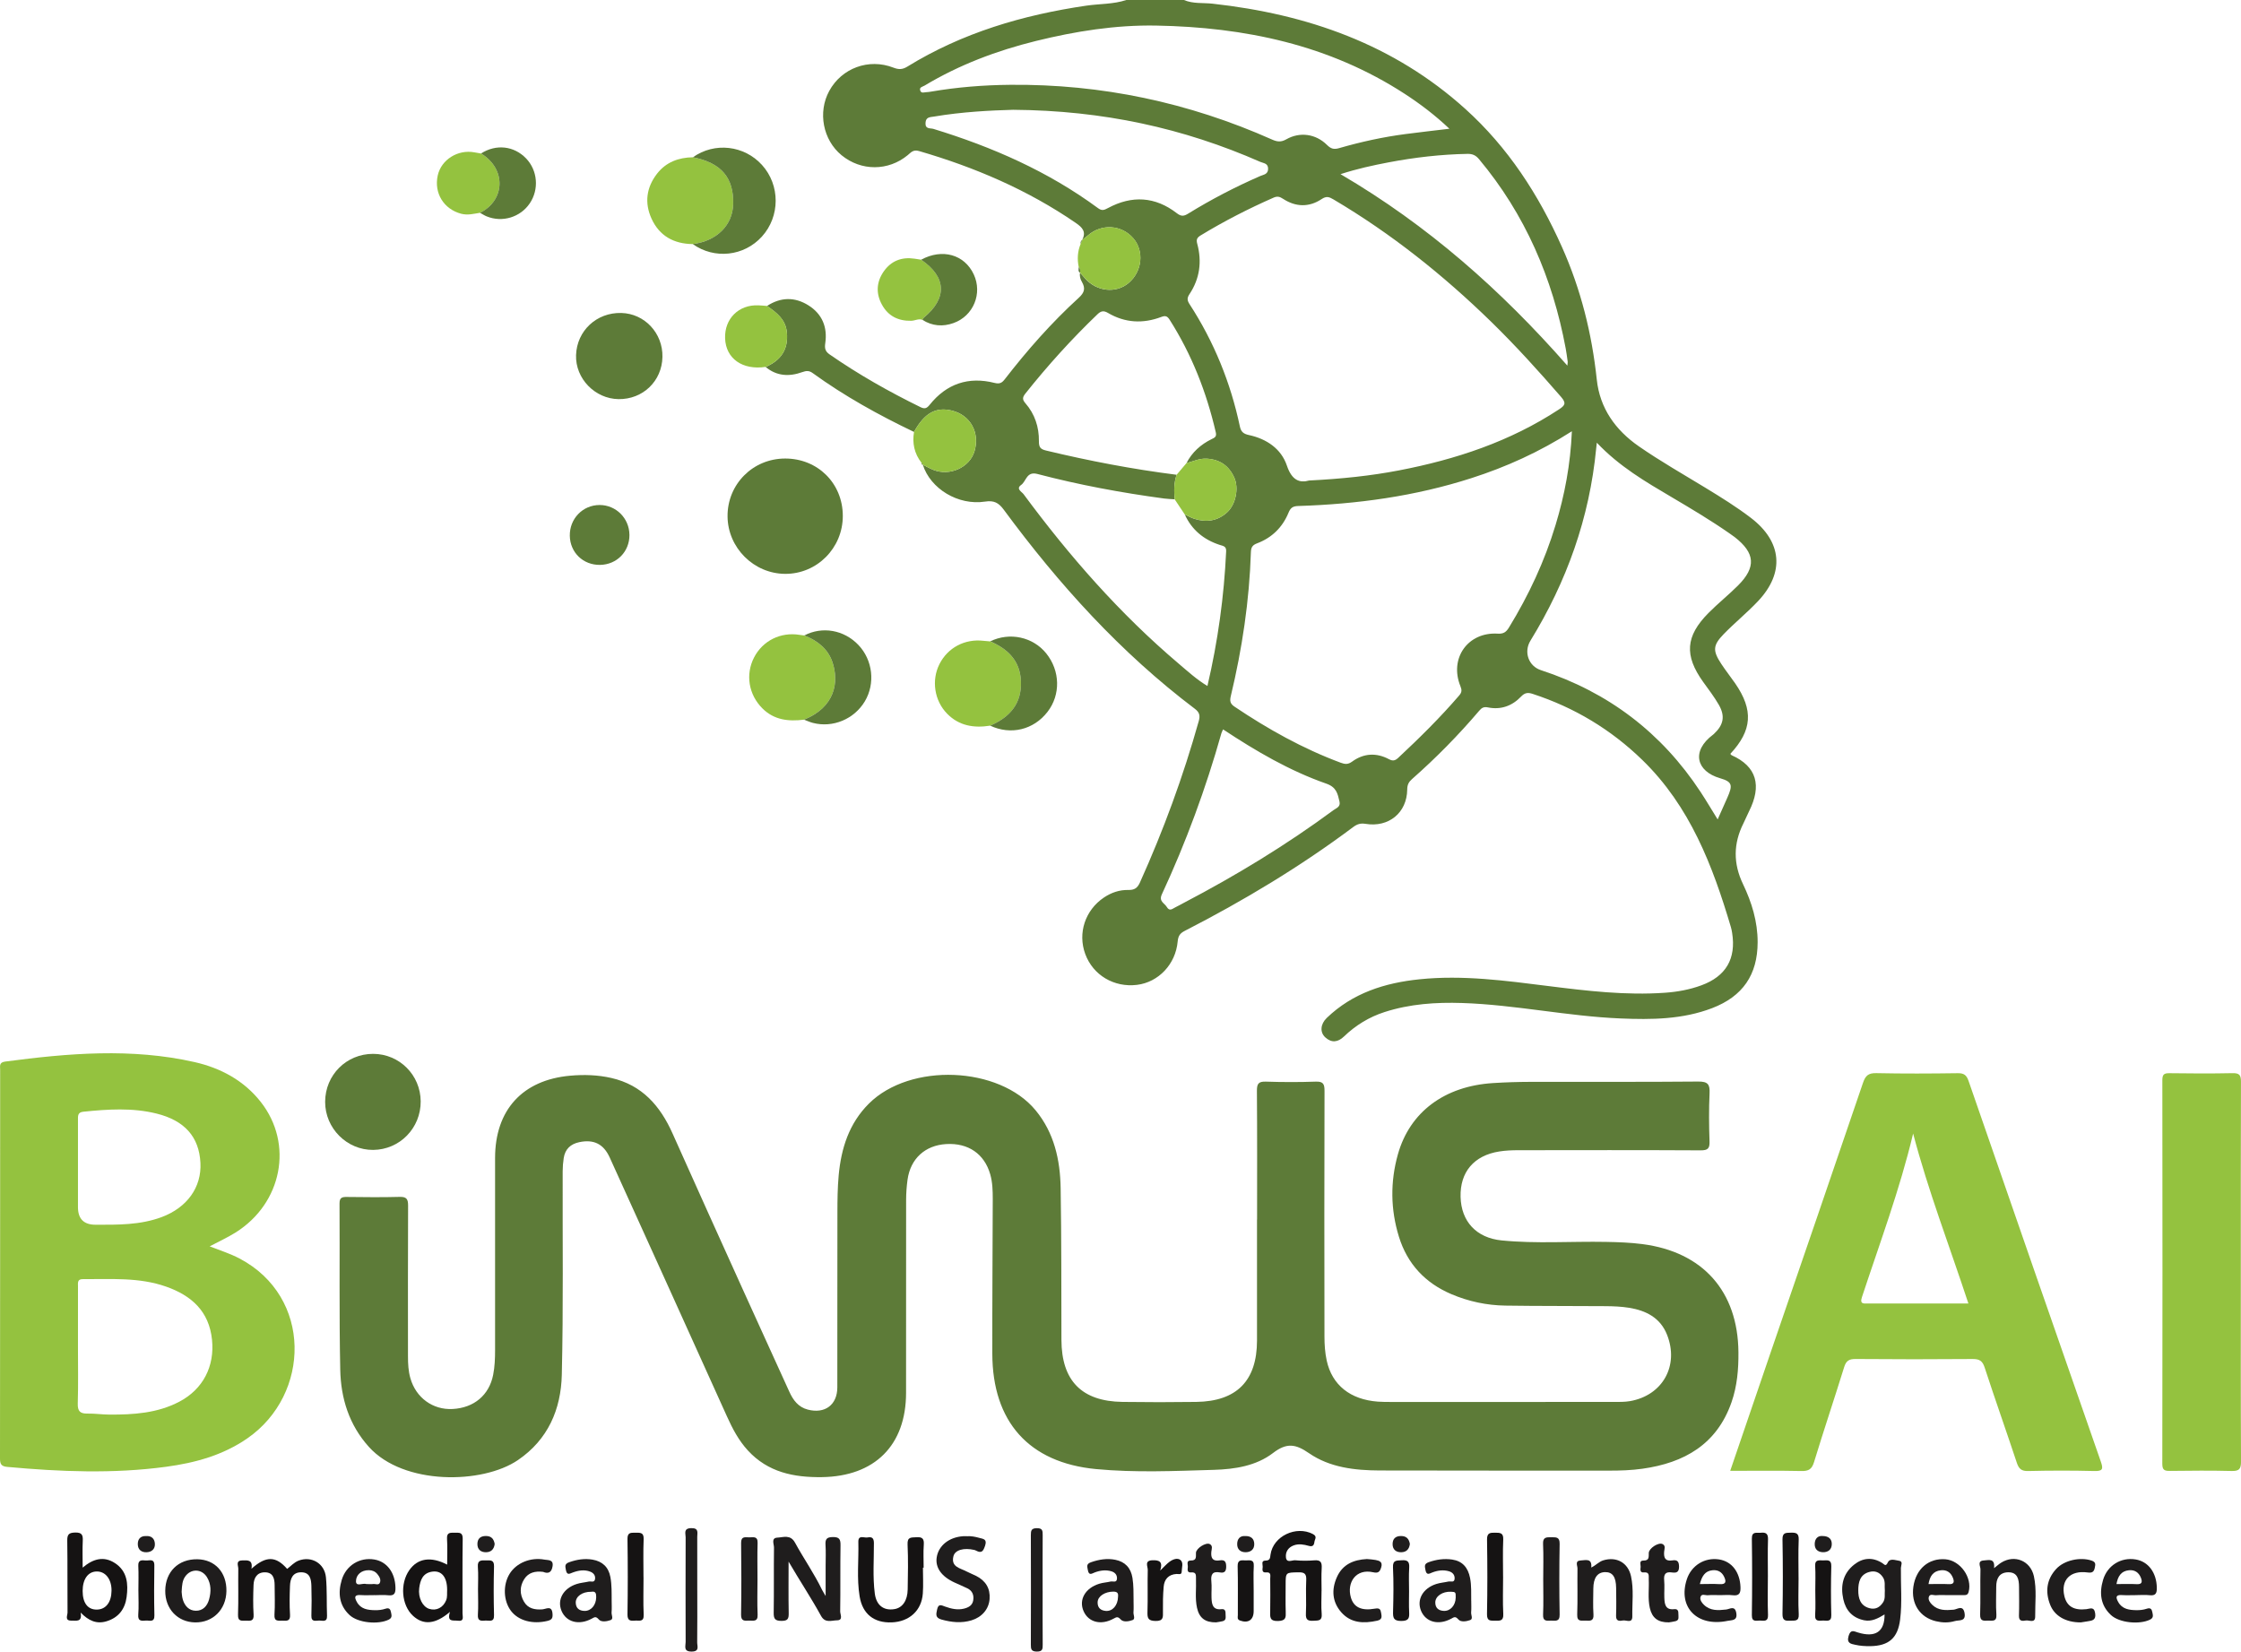 <?xml version="1.0" encoding="UTF-8"?>
<svg id="Layer_2" data-name="Layer 2" xmlns="http://www.w3.org/2000/svg" viewBox="0 0 1166.81 859.95">
  <defs>
    <style>
      .cls-1 {
        fill: #5d7b38;
      }

      .cls-1, .cls-2, .cls-3, .cls-4 {
        stroke-width: 0px;
      }

      .cls-2 {
        fill: #94c23f;
      }

      .cls-3 {
        fill: #1f1d1d;
      }

      .cls-4 {
        fill: #151313;
      }
    </style>
  </defs>
  <g id="Layer_1-2" data-name="Layer 1">
    <g id="Srynt2">
      <g>
        <path class="cls-1" d="m616.43,0c4.79,2.06,9.96,1.37,14.94,1.92,49.23,5.45,94.19,21.06,131.61,54.83,22.24,20.07,38.08,44.56,50.25,71.8,9.88,22.11,15.6,45.07,18.16,69.1,1.58,14.82,9.6,26.22,21.91,34.75,11.22,7.78,23.07,14.51,34.7,21.6,8.1,4.94,16.16,9.93,23.7,15.7,16.15,12.38,17.6,28.49,3.68,43.27-5.69,6.04-12.21,11.31-17.99,17.28-5.61,5.8-5.67,8.59-1.2,15.4,2.28,3.48,4.88,6.73,7.25,10.16,9.61,13.92,8.87,24.49-2.52,36.71.22.24.4.59.67.71,13.13,5.84,15.78,15.87,9.08,29.2-1.04,2.08-1.91,4.24-2.95,6.32-5.26,10.51-5.33,20.88-.19,31.61,4.54,9.48,7.63,19.5,7.61,30.23-.02,16.92-7.72,28.21-23.7,34.33-15.43,5.91-31.57,6.04-47.73,5.37-27.6-1.14-54.75-7.14-82.38-8.04-13.69-.45-27.26.46-40.41,4.7-8.03,2.58-15.07,6.89-21.17,12.75-3.1,2.98-6.44,3.45-9.72.44-2.89-2.65-2.55-6.93.78-10.13,13.48-12.95,30.16-18.25,48.29-20.11,22.55-2.32,44.82.72,67.09,3.52,20.15,2.53,40.29,4.92,60.66,3.49,6.49-.45,12.85-1.61,18.98-3.86,12.79-4.68,18.18-13.84,16.03-27.31-.16-.98-.34-1.97-.62-2.93-9.52-32.11-21.33-62.98-46.08-87.05-16.39-15.94-35.43-27.37-57.13-34.46-2.45-.8-4.07-.7-6.07,1.4-4.62,4.85-10.51,7-17.22,5.64-2.19-.44-3.25.17-4.59,1.75-10.8,12.7-22.47,24.55-34.97,35.57-1.7,1.5-2.47,2.91-2.49,5.45-.14,12.11-9.69,19.86-21.72,17.85-2.53-.42-4.33.12-6.35,1.63-27.62,20.67-57.09,38.36-87.75,54.09-2.5,1.28-3.43,2.63-3.7,5.55-1.08,11.91-10.05,21.21-21.18,22.57-11.97,1.46-22.9-5.06-26.95-16.09-3.99-10.88-.03-22.83,9.74-29.39,3.83-2.57,8.1-4.03,12.67-3.93,3.1.07,4.74-.93,6.03-3.8,12.31-27.3,22.59-55.33,30.68-84.17.76-2.69.46-4.47-1.99-6.32-38.72-29.25-70.89-64.84-99.56-103.73-2.71-3.67-5.14-4.9-9.72-4.2-14.01,2.15-28.45-6.67-32.42-19.2,1.78.88,3.52,1.88,5.35,2.63,8.63,3.51,19.01-1.15,21.55-9.61,2.92-9.72-2.15-18.88-11.74-21.2-8.39-2.04-14.31,1.29-19.74,11.1-18.41-8.79-36.2-18.65-52.75-30.64-1.88-1.36-3.32-1.25-5.42-.5-6.76,2.43-13.3,2.16-19.1-2.7,7.95-3.37,11.93-9.11,11.08-17.97-.65-6.77-5.37-10.33-10.34-13.77,7.12-4.65,14.47-4.78,21.57-.32,7.16,4.5,9.97,11.35,8.76,19.69-.37,2.54-.13,4.21,2.23,5.84,15.04,10.44,30.91,19.41,47.33,27.46,2.32,1.14,3.36.58,4.85-1.27,8.79-10.93,20.16-14.75,33.71-11.34,2.64.66,3.84.04,5.33-1.89,11.73-15.14,24.35-29.5,38.51-42.4,3.07-2.79,3.56-5,1.65-8.33-.82-1.43-1.32-3.04-.95-4.77.86.98,1.73,1.96,2.59,2.94,6.07,6.94,16.19,7.99,22.77,2.36,7.03-6.01,8.1-16.55,2.35-23.21-6.09-7.05-16.49-7.71-23.59-1.51-.98.86-2.04,1.63-3.07,2.44,2.29-4.25.27-6.49-3.31-8.95-25.05-17.2-52.52-28.95-81.57-37.4-3.08-.9-4.21.74-5.91,2.14-10.12,8.35-24.27,8.37-34.43.04-9.71-7.97-12.48-22.39-6.42-33.49,6.48-11.88,20.54-17.12,33.4-12.13,2.79,1.08,4.73,1.03,7.27-.53,28.63-17.64,60.12-26.88,93.13-31.73,6.96-1.02,14.11-.7,20.88-2.95h29.97Zm.4,267.83c1.65.77,3.25,1.73,4.98,2.29,6.31,2.02,12.19,1.16,17.16-3.4,4.43-4.07,6.15-12.51,3.68-18.01-2.74-6.11-7.4-9.47-14.3-9.88-3.86-.23-7.1,1.43-10.6,2.32,2.92-5.68,7.42-9.71,13.09-12.5,1.52-.75,2.74-1.16,2.18-3.55-4.83-20.88-12.52-40.53-24.05-58.65-1.25-1.96-2.27-2.19-4.32-1.42-9.54,3.61-18.9,3.12-27.75-2.09-2.35-1.39-3.73-.99-5.53.74-13.45,12.9-25.92,26.7-37.52,41.28-1.51,1.9-1.62,3.1.05,5,4.91,5.61,7.12,12.45,7.03,19.74-.04,3.26.87,4.2,3.74,4.89,22.44,5.4,45.08,9.72,67.98,12.62-1.45,4.17-1.4,8.46-1.03,12.78-1.82-.14-3.66-.18-5.46-.42-22.25-3-44.31-7.08-66.02-12.78-5.71-1.5-5.73,3.79-8.48,5.73-2.85,2.01.38,3.56,1.28,4.78,23.82,32.23,50.08,62.23,80.72,88.21,4.72,4,9.3,8.22,15.01,11.68,5.49-23.49,8.65-46.66,9.75-70.14.13-2.7-1.57-2.75-3.34-3.33-8.3-2.7-14.57-7.81-18.22-15.88Zm64.88-17.64c16.82-.86,31.86-2.41,46.74-5.27,29.6-5.69,57.81-15.03,83.24-31.74,3.11-2.04,3.97-3.22,1.11-6.51-11.68-13.46-23.62-26.66-36.37-39.1-24.99-24.36-52.1-45.99-82.2-63.77-2.13-1.26-3.6-1.81-6.09-.15-6.56,4.38-13.52,4.19-20.12-.14-1.73-1.14-2.97-1.45-4.91-.6-13.08,5.76-25.78,12.25-37.99,19.68-1.92,1.17-2.34,2.19-1.76,4.33,2.52,9.31,1.32,18.19-4.05,26.25-1.36,2.04-1.18,3.32.06,5.22,12.71,19.57,21.37,40.85,26.19,63.67.59,2.81,1.92,3.87,4.73,4.47,9.16,1.96,16.79,7.13,19.74,15.88,2.57,7.63,6.55,9.23,11.68,7.76Zm136.71-25.64c-16.98,10.84-34.18,18.58-52.27,24.4-29.34,9.44-59.54,13.57-90.24,14.52-2.77.09-3.96.91-5.03,3.51-3.11,7.57-8.62,13-16.31,15.91-2.38.9-3.19,2.01-3.27,4.58-.81,25.36-4.55,50.34-10.47,75-.58,2.43-.36,3.92,1.86,5.42,17.42,11.72,35.63,21.91,55.37,29.25,2.23.83,3.83.96,5.91-.56,6.06-4.42,12.67-4.77,19.25-1.26,2.1,1.12,3.33.63,4.79-.73,11.08-10.33,21.84-20.96,31.73-32.46,1.4-1.63,1.48-2.8.66-4.81-5.92-14.51,3.84-28.34,19.41-27.39,3,.18,4.38-.79,5.84-3.17,10.3-16.81,18.57-34.53,24.28-53.4,4.73-15.61,7.77-31.55,8.49-48.79Zm12.99,5.94c-.17,1.53-.27,2.3-.34,3.07-3.47,36.06-15.31,69.25-34.22,100.03-3.6,5.87-1,13.24,5.42,15.34,35.1,11.46,62.87,32.55,83.17,63.44,2.96,4.51,5.71,9.17,8.88,14.29,1.87-4.18,3.48-7.76,5.06-11.35,2.82-6.41,2.69-8.22-3.8-10.1-12.33-3.57-15.2-14.08-3.59-22.73.13-.1.26-.21.38-.32,5.01-4.69,5.98-9.22,2.57-15.17-2.39-4.17-5.36-8.01-8.17-11.93-9.88-13.77-9.21-23.79,2.78-35.89,4.91-4.95,10.4-9.34,15.34-14.27,9.57-9.55,8.99-16.93-1.7-25.24-.92-.71-1.89-1.36-2.84-2.03-9.7-6.74-19.83-12.78-30-18.78-13.6-8.02-27.27-15.99-38.95-28.35Zm-76.74-163.44c-7.55-7.14-15.2-12.93-23.27-18.18-39.36-25.57-83.34-34.71-129.4-35.55-21.16-.38-42.07,2.95-62.64,8.02-20.42,5.04-39.93,12.4-58.02,23.26-.95.57-2.91.78-2.16,2.67.58,1.45,2,.77,3.1.73.83-.03,1.66-.15,2.48-.29,13.63-2.34,27.39-3.42,41.19-3.55,47.54-.45,93.02,9.19,136.45,28.54,2.59,1.15,4.61,1.4,7.34-.16,7.05-4.02,15.32-2.86,21.13,2.88,2.06,2.04,3.57,2.53,6.39,1.71,11.33-3.28,22.86-5.8,34.58-7.33,7.36-.96,14.74-1.79,22.85-2.77Zm-227.19-9.88c-11.73.33-26.5,1.05-41.13,3.52-2.13.36-4.3.15-4.47,3.34-.18,3.34,2.51,2.6,4.1,3.08,30.67,9.39,59.74,22.12,85.71,41.26,2.06,1.52,3.25,1.01,5.17-.02,12.49-6.73,24.62-6.04,35.9,2.69,2.38,1.84,3.78,1.49,5.97.14,12.03-7.41,24.54-13.9,37.5-19.55,1.66-.72,3.98-.83,4.03-3.69.05-2.97-2.41-2.93-4.01-3.63-40.05-17.6-81.92-26.8-128.76-27.14Zm288.59,133.21c.13-1.38.23-1.72.18-2.03-.33-2.3-.61-4.62-1.04-6.9-6.83-36.63-21.1-69.85-45.16-98.6-1.67-2-3.4-2.77-5.96-2.73-13.84.25-27.52,1.84-41.1,4.42-8.15,1.55-16.26,3.3-25.03,6.14,45.41,26.6,83.6,60.37,118.11,99.7Zm-179.24,189.41c-.37.82-.71,1.37-.88,1.97-8.12,28.79-18.42,56.78-31.01,83.91-1.72,3.71,1.38,4.55,2.58,6.59,1.48,2.53,3.06.81,4.57.1,1.5-.71,2.93-1.55,4.4-2.32,27.11-14.19,53.2-30.04,77.84-48.23,1.46-1.08,3.75-1.66,3.1-4.46-.96-4.12-1.59-7.48-6.86-9.32-19.19-6.71-36.67-16.96-53.75-28.25Z"/>
        <path class="cls-1" d="m654.52,634.99c0-22.33.09-44.66-.09-66.98-.03-3.66.79-4.95,4.64-4.82,8.65.29,17.32.31,25.97,0,3.95-.15,4.6,1.28,4.59,4.84-.12,42.66-.11,85.31-.03,127.97,0,4.14.29,8.37,1.16,12.4,2.79,12.82,12.32,20.34,26.62,21.41,2.32.17,4.66.17,6.99.17,38.63,0,77.25.02,115.88-.01,2.82,0,5.7.05,8.46-.43,16.98-2.97,25.64-18.48,19.24-34.6-3.51-8.85-10.98-12.58-19.78-14-3.92-.63-7.94-.8-11.93-.84-17.48-.15-34.96-.02-52.44-.29-9.7-.15-19.14-2.14-28.12-5.96-13.65-5.81-22.95-15.75-27.32-29.93-4.38-14.18-4.53-28.62-.53-42.86,6.22-22.13,24.34-35.54,49.54-37.12,6.47-.41,12.96-.61,19.44-.63,29.14-.07,58.27.11,87.41-.16,4.99-.04,6.12,1.44,5.89,6.13-.39,8.31-.31,16.66-.02,24.99.13,3.71-.84,4.72-4.64,4.7-31.63-.17-63.27-.11-94.9-.07-3.32,0-6.67.14-9.94.66-13.18,2.07-20.47,10.72-20.14,23.65.32,12.75,8.18,21.35,21.37,22.66,18.09,1.8,36.26.42,54.39.77,6.32.12,12.61.33,18.91,1.15,31.48,4.07,49.72,24.58,50,56.27.08,8.89-.66,17.65-3.6,26.07-7.66,21.96-24.63,31.57-46.39,34.62-5.77.81-11.59,1-17.42.99-39.79-.06-79.58.06-119.38-.08-12.92-.05-25.95-1.52-36.78-8.99-7.01-4.84-11.61-5.58-18.79-.08-8.71,6.67-19.87,8.43-30.75,8.74-20.45.6-40.98,1.53-61.37-.4-34.97-3.32-53.93-24.7-54-60.1-.05-26.82.16-53.64.23-80.47,0-4.33-.1-8.65-1.3-12.87-3.04-10.67-11.44-16.47-22.95-15.79-10.98.65-18.61,7.61-20.12,18.56-.48,3.45-.73,6.95-.74,10.44-.05,33.49-.03,66.98-.03,100.48,0,27.41-16.33,43.56-43.81,43.94-14.72.2-28.11-2.53-38.55-13.88-4.79-5.21-8.01-11.35-10.9-17.76-20.29-44.96-40.64-89.89-61.04-134.8-3.24-7.12-8.38-9.52-15.79-7.98-4.58.95-7.42,3.61-8.15,8.25-.36,2.29-.54,4.62-.55,6.94-.1,35.32.39,70.66-.45,105.96-.43,17.93-7.12,33.7-22.86,44.41-18.5,12.58-59.48,13.16-77.53-6.83-10.41-11.52-14.66-25.4-14.97-40.29-.59-28.81-.2-57.65-.37-86.47-.02-3.14,1.32-3.46,3.86-3.43,9.16.11,18.32.21,27.47-.04,3.67-.1,4.39,1.26,4.37,4.6-.12,26.16-.07,52.32-.06,78.48,0,3.83.19,7.64,1.26,11.37,2.9,10.13,11.66,16.53,21.97,15.99,11.15-.58,19.05-7.23,21.12-17.78.84-4.27,1-8.59,1-12.93,0-33.33,0-66.65,0-99.98,0-24.98,14.27-40.67,39.17-42.86,7.14-.63,14.3-.42,21.35,1.19,16.07,3.67,25.49,14.56,31.91,28.96,12.04,27,24.24,53.92,36.42,80.86,8.07,17.86,16.24,35.67,24.34,53.52,2,4.39,4.63,8.04,9.65,9.34,8.87,2.3,15.33-2.44,15.35-11.57.05-30.33-.02-60.65.05-90.98.01-6.49.07-13,.66-19.45,1.3-14.07,5.41-27.07,15.75-37.35,21.49-21.38,67.77-19.54,86.78,3.5,9.69,11.75,12.8,25.85,13.04,40.56.43,26.32.34,52.64.41,78.97.06,21.24,10.51,32.01,31.78,32.31,12.82.18,25.64.18,38.46,0,21.05-.3,31.56-11.02,31.59-31.96.02-21,0-41.99,0-62.99Z"/>
        <path class="cls-2" d="m109.17,648.96c5.56,2.16,10.72,3.79,15.53,6.32,37.98,19.96,37.11,70.75,4.13,93.62-12.8,8.87-27.32,12.81-42.41,14.84-27.52,3.7-55.09,2.58-82.65.05C.72,763.51,0,762.37,0,759.46c.08-67.47.06-134.95.08-202.42,0-1.86-.66-3.86,2.56-4.29,32.93-4.36,65.89-7.17,98.7.27,13.54,3.07,25.65,9.57,34.42,20.73,17.19,21.85,11.14,52.81-13.11,68-4.13,2.59-8.61,4.63-13.48,7.21Zm-68.58,51.89c0,9.99.2,19.99-.1,29.97-.12,4.01,1.27,5.28,5.07,5.21,3.81-.07,7.63.51,11.44.53,12.53.05,24.95-.72,36.36-6.72,12.36-6.5,18.45-18.38,17.03-32.24-1.52-14.87-10.69-23.01-23.86-27.66-14.14-5-28.87-3.82-43.47-3.91-2.92-.02-2.46,2.1-2.46,3.86-.03,10.32-.01,20.65-.01,30.97Zm0-92.28c0,6.65,0,13.3,0,19.95q0,9.17,9.12,9.18c11.63.03,23.29.18,34.42-3.96,13.33-4.96,20.89-15.6,20.23-28.26-.7-13.53-8.2-22.03-22.89-25.67-12.62-3.12-25.36-2.25-38.11-.95-2.98.3-2.77,2.23-2.77,4.27,0,8.48,0,16.96,0,25.44Z"/>
        <path class="cls-2" d="m900.86,765.84c7.29-21.36,14.3-41.94,21.35-62.5,15.95-46.51,31.98-93,47.8-139.55,1.28-3.77,2.83-5.11,6.92-5.02,14.14.3,28.29.23,42.43.03,3.24-.05,4.57,1.03,5.6,4.02,22.86,66.09,45.8,132.15,68.85,198.18,1.35,3.87,1.08,5.05-3.38,4.94-11.48-.29-22.97-.27-34.44,0-3.52.08-4.86-1.15-5.91-4.31-5.49-16.56-11.33-33-16.74-49.58-1.15-3.53-2.78-4.46-6.31-4.43-20.3.17-40.61.17-60.91-.01-3.43-.03-4.93.97-5.94,4.25-5.12,16.5-10.62,32.87-15.66,49.39-1.14,3.74-2.79,4.77-6.57,4.69-12.13-.26-24.28-.1-37.08-.1Zm95.24-175.62c-6.95,29.2-17.38,57.04-26.67,85.23-1.26,3.82,1.19,3.25,3.34,3.25,15.48,0,30.96,0,46.44,0h5.66c-9.86-29.95-20.92-58.61-28.77-88.48Z"/>
        <path class="cls-2" d="m1166.72,662.63c0,32.79-.07,65.59.1,98.38.02,3.99-1.08,5.01-4.97,4.91-10.64-.27-21.29-.17-31.93-.04-2.76.03-4.09-.29-4.08-3.67.11-66.59.1-133.18.02-199.77,0-2.82.75-3.68,3.61-3.64,10.98.16,21.96.21,32.93-.02,3.53-.07,4.42.98,4.4,4.45-.13,33.13-.08,66.26-.08,99.38Z"/>
        <path class="cls-1" d="m408.75,238.75c17.02-.04,30.05,12.91,30.07,29.87.02,16.73-13.46,30.28-30.03,30.18-16.32-.09-29.83-13.56-29.98-29.88-.15-16.74,13.14-30.14,29.94-30.17Z"/>
        <path class="cls-1" d="m194.3,548.73c13.66.03,24.64,11,24.74,24.7.09,13.94-10.91,25.2-24.74,25.31-13.68.11-25.06-11.29-25.01-25.05.05-13.98,11.08-24.99,25.01-24.96Z"/>
        <path class="cls-1" d="m344.91,185.86c-.24,12.57-10.19,22.13-22.85,21.96-12.31-.17-22.53-10.74-22.13-22.9.42-12.7,10.7-22.29,23.56-21.96,12.15.32,21.66,10.49,21.42,22.9Z"/>
        <path class="cls-2" d="m515.55,377.84c-8.43,1.34-16.2.13-22.44-6.25-6.65-6.8-8.21-17.39-3.98-25.78,4.34-8.61,13.24-13.31,22.99-12.15,1.15.14,2.31.2,3.46.3,9.15,3.94,15.53,10.04,15.99,20.69.5,11.75-5.83,18.81-16.01,23.2Z"/>
        <path class="cls-2" d="m418.63,374.73c-8.03.99-15.54.24-21.68-5.89-7.15-7.13-8.92-17.65-4.32-26.53,4.52-8.73,13.84-13.35,23.68-11.75.82.13,1.64.21,2.46.32,6.78,2.66,12.31,6.85,14.67,13.94,3.5,10.46,1.29,23.4-14.81,29.92Z"/>
        <path class="cls-2" d="m360.7,127.09c-9.82-.09-17.36-4.22-21.47-13.24-3.73-8.18-2.7-16.21,2.84-23.37,4.68-6.05,11.21-8.48,18.71-8.59,14.71,2.86,21.35,10.6,20.97,24.44-.3,11.01-8.58,19.18-21.04,20.76Z"/>
        <path class="cls-1" d="m360.7,127.09c12.46-1.58,20.74-9.75,21.04-20.76.38-13.84-6.26-21.58-20.97-24.44,11.25-7.99,26.72-6.26,36.01,4.05,9.48,10.5,9.44,26.75-.08,37.24-9.32,10.28-24.7,11.95-36.01,3.91Z"/>
        <path class="cls-3" d="m410.59,813.13c0,8.94-.11,17.87.06,26.8.05,2.87-.42,4.05-3.71,4.04-3.36,0-4.15-1.03-4.1-4.23.18-11.31,0-22.63.15-33.94.03-1.78-1.64-5.01,1.77-5.18,3.11-.15,6.78-1.76,9.17,2.61,4.52,8.28,9.97,16.05,14.09,24.58.34.7.78,1.35,1.86,3.2,0-6.05,0-10.84,0-15.62,0-3.66.18-7.33-.06-10.98-.19-2.95.57-4.05,3.78-4.09,3.4-.04,4.08,1.15,4.03,4.29-.18,11.48.01,22.96-.17,34.43-.02,1.55,1.73,4.62-1.68,4.64-2.81.02-6.12,1.63-8.29-2.31-5.25-9.54-11.29-18.63-16.9-28.27Z"/>
        <path class="cls-1" d="m418.63,374.73c16.11-6.52,18.31-19.46,14.81-29.92-2.37-7.08-7.9-11.27-14.67-13.94,9.36-4.88,20.64-2.91,28.13,4.91,7.54,7.88,8.94,20.11,3.37,29.43-5.53,9.24-16.64,13.88-26.99,11.2-1.59-.41-3.11-1.12-4.66-1.68Z"/>
        <path class="cls-1" d="m515.55,377.84c10.18-4.38,16.51-11.44,16.01-23.2-.46-10.65-6.84-16.75-15.99-20.69,10.09-4.95,22.25-2.34,29.18,6.28,7.29,9.06,7.55,21.54.64,30.45-7.26,9.36-19.13,12.2-29.84,7.15Z"/>
        <path class="cls-4" d="m130.9,816.85c7.65-6.86,12.75-6.65,18.61.05,1.97-1.48,3.57-3.41,6.02-4.33,6.65-2.48,13.49,1.41,14.18,8.77.62,6.61.29,13.31.56,19.96.14,3.55-2.33,2.47-4.06,2.49-1.77.01-4.19.98-4.08-2.54.17-5.16.15-10.33,0-15.49-.11-3.44-.68-7.03-5.21-7.09-4.57-.06-5.8,3.35-5.94,7.1-.19,4.99-.29,10.01.03,14.99.23,3.57-1.84,3.13-4.02,3.09-2.13-.04-4.31.57-4.08-3.08.33-5.14.1-10.32.08-15.49-.02-3.46-.87-6.57-5.04-6.6-4.15-.03-5.8,2.92-5.94,6.59-.2,5.16-.29,10.34.03,15.49.22,3.55-1.81,3.15-4.01,3.1-2.11-.05-4.23.59-4.1-3.07.29-7.99.02-15.99.14-23.99.02-1.61-1.54-4.27,2.13-4.33,2.76-.05,5.55-.42,4.72,4.4Z"/>
        <path class="cls-3" d="m981.23,840.61c-3.36,2.02-6.71,3.87-10.67,3.04-6-1.26-9.53-5.07-10.82-10.97-1.54-7.03-.18-13.35,5.59-17.96,4.55-3.64,9.67-4.09,14.78-.81,1.06.68,1.69,1.96,2.8-.35,1.14-2.37,3.9-1.16,5.83-.9,2.29.3,1.01,2.46.99,3.7-.13,8.97.71,17.98-.4,26.91-1.19,9.61-5.88,13.72-15.51,13.86-2.64.04-5.34-.13-7.9-.72-2.02-.47-4.53-.66-3.45-4.49,1.03-3.65,2.68-2.58,4.89-1.9,9.09,2.8,13.95-.4,13.86-9.41Zm.13-12.56c-.25-2.26.43-4.62-.97-6.76-1.79-2.73-4.23-3.63-7.27-2.75-4.77,1.38-5.56,5.46-5.58,9.47-.02,4.06.96,8,5.74,9.33,3.16.87,5.44-.39,7.16-3,1.29-1.95.74-4.17.93-6.29Z"/>
        <path class="cls-2" d="m480.29,166.55c-2.01-.79-3.87.43-5.84.48-6.75.15-11.98-2.45-15.23-8.35-3.24-5.87-2.92-11.86.91-17.35,3.86-5.52,9.37-7.63,16.04-6.64,1.15.17,2.29.36,3.44.53,13.18,8.92,13.72,19.99,1.49,30.09-.36.3-.54.82-.8,1.23Z"/>
        <path class="cls-2" d="m399.37,159.3c4.97,3.44,9.69,7,10.34,13.77.85,8.86-3.14,14.61-11.08,17.97-12.05,1.79-20.73-4.33-21.1-14.88-.36-10.24,7.11-17.63,17.4-17.18,1.49.06,2.97.21,4.45.32Z"/>
        <path class="cls-2" d="m475.89,224.89c5.43-9.81,11.35-13.14,19.74-11.1,9.59,2.33,14.65,11.48,11.74,21.2-2.54,8.46-12.92,13.12-21.55,9.61-1.84-.75-3.57-1.75-5.35-2.63,0,0,.1.07.1.07-.26-.36-.52-.71-.79-1.07-3.7-4.78-4.88-10.16-3.88-16.08Z"/>
        <path class="cls-2" d="m249.93,110.8c-3.26.5-6.4,1.4-9.84.49-8.99-2.38-14.2-10.68-12.18-19.91,1.8-8.23,10.47-13.69,19.13-12.05,1.14.21,2.28.4,3.42.59,13.33,8.1,12.52,24.44-.52,30.88Z"/>
        <path class="cls-2" d="m563.42,124.98c1.03-.81,2.09-1.58,3.07-2.44,7.09-6.19,17.5-5.53,23.59,1.51,5.75,6.65,4.68,17.2-2.35,23.21-6.59,5.63-16.7,4.58-22.77-2.36-.86-.98-1.72-1.96-2.59-2.94,0,0,.08.07.08.07-.11-1.03.18-2.16-.79-2.95-.84-4.11-.64-8.13.98-12.04.28-.71.57-1.43.85-2.14,0,0-.06.08-.06.08Z"/>
        <path class="cls-4" d="m688.08,828.4c0,3.99-.26,8.01.08,11.97.31,3.67-1.74,3.39-4.24,3.53-2.89.16-4.16-.41-3.98-3.73.3-5.81-.14-11.65.17-17.46.18-3.44-1.1-4.1-4.2-4.03-6.52.14-6.52-.02-6.52,6.55,0,4.66-.11,9.32.04,13.97.09,2.88.19,4.69-3.91,4.83-4.55.16-4.23-2.09-4.17-5.06.1-5.65.05-11.31.01-16.97,0-1.51.66-3.55-2.19-3.27-2.18.21-1.87-1.5-1.74-2.72.13-1.26-1-3.43,1.47-3.44,2.46-.01,2.37-1.38,2.62-3.15,1.36-9.58,13.33-15.22,22.04-10.67,2.48,1.29.98,2.66.81,4.11-.22,1.83-.93,2.61-2.97,2.04-2.55-.72-5.2-1.21-7.84-.23-2.88,1.07-4.31,3.43-4.02,6.2.33,3.19,3.2,1.38,4.86,1.54,3.29.31,6.66.3,9.96.03,3.23-.26,3.97,1.05,3.8,4.01-.24,3.98-.06,7.98-.06,11.97Z"/>
        <path class="cls-4" d="m480.54,816.26c0,4.49.26,8.99-.06,13.46-.63,8.89-7.04,14.68-16.19,15.03-9.25.35-15.2-4.37-16.71-13.51-1.56-9.42-.42-18.93-.67-28.39-.1-3.85,3.02-1.98,4.78-2.32,2.07-.4,3.3.11,3.32,2.81.04,8.81-.67,17.64.47,26.42.8,6.11,4.63,9.03,10.26,8.08,4.13-.7,6.76-4.39,6.86-10.23.14-7.82.3-15.66-.06-23.46-.19-4.04,1.98-3.54,4.56-3.73,3.08-.23,4.11.73,3.88,3.87-.29,3.97-.07,7.98-.07,11.98-.12,0-.25,0-.37,0Z"/>
        <path class="cls-4" d="m41.99,839.66c.9,5.14-2.28,4.09-4.74,4.17-3.73.11-2.08-2.7-2.09-4.24-.11-12.46.05-24.93-.14-37.39-.05-3.26.85-4.15,4.13-4.23,3.58-.09,4.08,1.36,3.94,4.36-.21,4.4-.05,8.82-.05,13.91,5.54-4.72,11.07-6.09,16.8-2.36,6.49,4.22,6.99,10.92,6.08,17.71-.83,6.21-4.19,10.7-10.46,12.59-5.18,1.57-9.33-.29-13.46-4.52Zm1.04-11.27c0,6.27,2.67,9.78,7.43,9.7,4.65-.08,7.53-3.78,7.61-9.79.08-6.05-3.17-10.2-7.88-10.05-4.41.14-7.15,4.03-7.16,10.15Z"/>
        <path class="cls-1" d="m327.73,278.48c.07,8.73-6.56,15.51-15.3,15.65-8.78.14-15.6-6.42-15.75-15.15-.16-8.89,6.73-16.01,15.5-16.03,8.55-.01,15.47,6.9,15.54,15.52Z"/>
        <path class="cls-4" d="m234.27,839.28c-7.6,6.56-13.86,6.96-19.21,2.07-6.03-5.51-6.94-16.73-1.92-23.83,4.36-6.18,11.23-7.25,19.68-2.84,0-4.61.21-9.05-.07-13.46-.22-3.5,1.85-3.14,4.07-3.14,2.21,0,4.14-.37,4.09,3.12-.19,12.97-.07,25.94-.09,38.92,0,1.77,1.05,4.25-2.57,3.76-2.37-.32-5.63.89-3.97-4.6Zm-1.46-11.43c0-6.67-2.88-10.23-7.78-9.52-4.93.71-6.23,4.44-6.76,8.59-.64,4.99,1.74,9.7,5.23,10.8,3.73,1.17,7.26-.69,8.79-4.47.73-1.79.39-3.6.52-5.4Z"/>
        <path class="cls-1" d="m480.29,166.55c.26-.42.44-.94.8-1.23,12.23-10.1,11.69-21.17-1.49-30.09,10.98-5.98,22.57-2.74,27.41,7.66,4.61,9.91-.16,21.59-10.52,25.31-5.58,2-11.07,1.6-16.2-1.64Z"/>
        <path class="cls-1" d="m249.93,110.8c13.04-6.44,13.85-22.78.52-30.88,7.83-5.02,17.17-4,23.47,2.57,6.02,6.27,6.83,16.11,1.92,23.38-4.89,7.25-14.28,10.12-22.43,6.8-1.22-.5-2.33-1.24-3.49-1.87Z"/>
        <path class="cls-3" d="m503.47,799.89c2.19-.14,4.29.27,6.38.85,2.1.58,4.22.6,3.05,4.09-.94,2.8-1.75,4.12-4.67,2.58-.29-.15-.6-.3-.92-.37-5.41-1.26-10.05-.03-10.88,3.24-1.43,5.65,3.53,6.2,6.84,7.96,1.6.85,3.32,1.48,4.95,2.3,4.93,2.5,7.46,6.48,7.03,12.07-.4,5.25-4,9.42-9.37,11.06-5.26,1.6-10.42,1.06-15.66-.39-3.31-.92-2.84-2.74-2.3-5.23.68-3.16,2.15-2.26,4.22-1.51,3.11,1.13,6.43,1.88,9.76,1.06,2.3-.57,4.43-1.64,4.84-4.38.41-2.73-.47-4.94-3.05-6.19-2.23-1.08-4.52-2.03-6.77-3.07-6.82-3.14-10.09-7.86-9.18-13.23,1.02-6.04,6.46-10.35,13.73-10.84.66-.04,1.33,0,1.99,0Z"/>
        <path class="cls-3" d="m1038.23,816.52c1.65-1.29,2.61-2.18,3.7-2.86,6.99-4.39,15.27-1.01,17.05,7.06,1.53,6.91.59,13.95.67,20.92.05,3.8-3.14,1.81-4.88,2.13-1.77.32-3.68.47-3.57-2.53.18-4.99.07-9.99.04-14.99-.03-3.96-.77-7.71-5.76-7.58-4.57.12-6.12,3.34-6.11,7.52,0,4.83-.25,9.68.08,14.49.27,4.06-2.34,3.03-4.5,3.16-2.33.14-4.07.19-3.96-3.2.26-7.82-.02-15.66.17-23.49.04-1.56-1.84-4.42,1.7-4.64,2.51-.15,5.97-1.37,5.38,3.99Z"/>
        <path class="cls-3" d="m828.5,816.2c2.53-1.22,3.99-3.07,6.32-3.77,6.83-2.04,12.82,1.19,14.38,8.25,1.52,6.91.57,13.95.69,20.92.06,3.87-3.11,1.86-4.85,2.16-1.73.3-3.72.55-3.61-2.49.18-4.83.09-9.66.03-14.49-.06-5.72-1.88-8.26-5.73-8.2-4,.07-6.1,2.97-6.14,8.57-.03,4.5-.23,9.01.07,13.49.23,3.41-1.63,3.35-3.96,3.2-2.16-.14-4.65.87-4.5-3.16.29-7.99.02-15.99.14-23.99.02-1.49-1.5-4.06,1.7-4.18,2.51-.09,5.97-1.36,5.47,3.68Z"/>
        <path class="cls-3" d="m117.89,828.46c-.15,9.58-7.02,16.45-16.3,16.3-9.12-.14-15.64-7.06-15.55-16.5.09-9.91,6.81-16.51,16.67-16.38,9.21.13,15.34,6.81,15.18,16.58Zm-23.32.31c.1.68.12,2.53.65,4.22,1.01,3.23,3.21,5.65,6.7,5.7,3.76.06,6.01-2.49,6.96-5.97,1.07-3.92,1.09-7.88-1.11-11.49-2.75-4.51-8.51-4.58-11.45-.21-1.35,2-1.57,4.31-1.74,7.74Z"/>
        <path class="cls-3" d="m1112.24,830.56c-2.49,0-4.99.13-7.48-.03-3.45-.22-3.06,1.44-1.9,3.56,2.06,3.77,5.71,4.23,9.42,4.3,1.81.03,3.71-.16,5.41-.74,2.12-.73,2.69.3,2.99,1.94.26,1.43.72,2.75-1.23,3.72-5.38,2.67-15.92,1.75-20.36-2.39-5.47-5.09-6.13-11.51-4.08-18.35,2.25-7.5,9.35-11.86,16.96-10.59,6.59,1.1,10.81,6.83,11.01,14.56.07,2.83-.43,4.45-3.76,4.06-2.3-.27-4.65-.05-6.97-.05Zm-10.27-5.76c3.7,0,7.14-.15,10.56.05,3.02.18,2.88-1.51,2.15-3.36-1.08-2.71-3.19-4.19-6.19-3.89-4.1.41-5.78,3.13-6.52,7.2Z"/>
        <path class="cls-3" d="m1014.52,830.56c-2.16,0-4.33-.13-6.48.05-1.31.11-3.31-1-3.8,1.02-.34,1.4.67,2.87,1.76,3.93,3.19,3.11,7.07,2.93,11.16,2.59,1.9-.16,4.95-2.73,5.72,1.76.77,4.55-2.85,3.51-5.07,4.16-3.24.95-6.52.87-9.83.08-8.38-2-13.05-9.1-11.75-18.01,1.35-9.26,7.98-14.93,16.66-14.25,7.8.62,14.13,9.59,12.11,16.99-.42,1.55-1.29,1.69-2.52,1.68-2.66-.01-5.32,0-7.98,0Zm-10.42-5.76c3.7,0,7.15-.14,10.58.04,3.09.17,2.8-1.62,2.09-3.39-1.09-2.7-3.22-4.17-6.22-3.84-4.09.44-5.77,3.15-6.44,7.19Z"/>
        <path class="cls-3" d="m895.66,830.56c-2.16,0-4.33-.14-6.48.05-1.31.12-3.31-1.01-3.81,1-.36,1.41.66,2.87,1.75,3.93,3.35,3.28,7.42,2.99,11.65,2.51,1.84-.21,4.57-2.29,5.26,1.83.69,4.11-2.31,3.61-4.58,4.08-15.84,3.27-25.98-7.12-21.16-21.69,2.37-7.18,9.28-11.44,16.72-10.31,6.68,1.01,10.9,6.6,11.2,14.39.12,3.09-.59,4.7-4.07,4.26-2.13-.27-4.31-.05-6.47-.05Zm-10.62-5.76c3.76,0,7.06-.17,10.33.04,3.65.24,3.34-1.72,2.29-3.9-1.18-2.45-3.29-3.64-6.06-3.34-3.9.41-5.47,3.09-6.56,7.2Z"/>
        <path class="cls-3" d="m195.17,830.56c-2.49,0-4.99.13-7.48-.03-3.46-.22-3.05,1.45-1.9,3.57,2.06,3.77,5.71,4.23,9.42,4.3,1.81.03,3.71-.16,5.41-.74,2.12-.73,2.68.31,2.99,1.95.27,1.43.72,2.75-1.24,3.72-5.39,2.66-15.92,1.74-20.36-2.39-5.47-5.09-6.13-11.52-4.07-18.35,2.25-7.5,9.35-11.86,16.96-10.58,6.59,1.11,10.8,6.83,11,14.56.07,2.84-.44,4.44-3.77,4.06-2.3-.27-4.65-.05-6.97-.05Zm-3.87-5.76c.99,0,1.99.11,2.96-.03,1.21-.17,2.91.8,3.53-.69.68-1.62-.24-3.18-1.33-4.51-1.13-1.37-2.61-1.96-4.34-2-3.98-.08-6.76,2.42-6.77,5.77-.01,3,3.59.77,5.45,1.45.15.05.33,0,.49,0Z"/>
        <path class="cls-3" d="m318.47,833.54c0,1.99.14,4-.04,5.97-.13,1.39,1.15,3.47-.52,4.06-1.91.67-4.82,1.19-6.12-.33-1.57-1.83-2.26-1.2-3.78-.38-6.57,3.52-13.14,1.76-15.61-4.03-2.48-5.8.82-11.81,7.87-14.07,2.02-.65,4.21-.8,6.29-1.27,1.14-.26,2.92.74,3.25-1.26.31-1.89-.79-3.23-2.46-3.88-3.1-1.2-6.17-.67-9.2.45-1.5.55-2.94,1.62-3.5-1.28-.39-2.04-.73-3.24,1.72-4.1,4.01-1.42,8.09-2.06,12.21-1.33,4.98.88,8.25,3.78,9.23,9.06.76,4.13.63,8.26.66,12.4Zm-10.62-4.73c-4.68-.07-8.19,2.44-8.08,5.74.1,2.88,1.87,4.15,4.52,4.23,3.49.09,6.05-3.04,6.13-7.07.04-1.99-.28-3.34-2.57-2.89Z"/>
        <path class="cls-3" d="m590.2,833.48c0,1.99.13,4-.04,5.98-.12,1.41,1.12,3.52-.47,4.09-1.9.69-4.75,1.21-6.14-.28-1.51-1.62-2.1-1.38-3.74-.47-6.57,3.62-13.1,1.89-15.63-3.89-2.6-5.95.84-12.03,8.22-14.29,1.88-.58,3.9-.67,5.82-1.13,1.22-.29,3.3.89,3.36-1.68.04-1.96-1.23-3.14-2.87-3.64-2.94-.89-5.88-.49-8.75.59-1.39.52-3,1.84-3.54-1.18-.35-1.95-.93-3.25,1.63-4.14,4.18-1.47,8.41-2.14,12.69-1.27,5,1.02,8.03,4.13,8.89,9.4.65,3.97.52,7.94.58,11.91Zm-8.07-2.11c.07-1.14.23-2.64-2.42-2.64-4.33,0-8.16,2.35-8.22,5.56-.06,2.86,1.59,4.28,4.26,4.49,3.47.27,6.26-2.79,6.38-7.4Z"/>
        <path class="cls-3" d="m766.02,833.53c0,1.99.13,4-.05,5.97-.13,1.39,1.15,3.47-.52,4.06-1.91.68-4.81,1.19-6.12-.33-1.57-1.82-2.25-1.21-3.78-.38-6.57,3.53-13.13,1.78-15.61-4.01-2.48-5.8.81-11.81,7.86-14.08,2.02-.65,4.21-.8,6.29-1.27,1.23-.28,3.3.83,3.29-1.75,0-1.95-1.3-3.12-2.94-3.6-2.94-.86-5.89-.47-8.75.64-1.48.58-2.94,1.65-3.5-1.27-.39-2.04-.74-3.24,1.71-4.11,4.01-1.42,8.07-1.97,12.21-1.36,5.27.78,8.22,4.09,9.3,9.58.78,3.96.53,7.93.6,11.91Zm-8.09-1.65c.05-2.88-.03-2.98-2.48-3.09-4.4-.19-8.13,2.33-8.15,5.56-.01,2.86,1.66,4.25,4.34,4.41,3.48.22,6.22-2.86,6.29-6.89Z"/>
        <path class="cls-3" d="m633.13,844.74c-5.72.07-8.75-2.37-9.89-7.58-1.08-4.94-.33-9.94-.53-14.91-.07-1.81.41-3.8-2.59-3.52-2.16.2-1.76-1.6-1.66-2.79.11-1.26-.96-3.44,1.53-3.4,3.3.06,2.6-2.15,2.71-4.05.14-2.34,5.19-5.56,7.2-4.51,1.73.9.92,2.72.8,4.02-.32,3.43.82,5.03,4.4,4.46,2.65-.42,3.36.77,3.34,3.36-.02,2.55-1.08,3.32-3.27,2.92-3.99-.73-4.8,1.19-4.45,4.69.28,2.8-.03,5.65.08,8.47.13,3.32.54,6.52,5.21,5.97,1.94-.23,2.14,1.17,2.11,2.57-.04,1.4.57,3.17-1.52,3.69-1.28.32-2.6.46-3.48.61Z"/>
        <path class="cls-3" d="m868.94,844.74c-5.7.1-8.79-2.35-9.94-7.51-1.1-4.94-.33-9.94-.55-14.91-.08-1.74.56-3.87-2.51-3.58-2.15.21-1.86-1.51-1.73-2.73.13-1.26-.98-3.48,1.46-3.45,3.24.04,2.7-2.03,2.79-3.99.11-2.4,5-5.61,7.13-4.62,1.82.85.97,2.69.87,3.98-.27,3.32.64,5.12,4.33,4.54,2.51-.39,3.41.56,3.43,3.28.02,3.03-1.53,3.31-3.71,3-3.33-.49-4.32.91-4.03,4.12.27,2.97-.03,5.98.08,8.97.13,3.29.44,6.57,5.14,6.03,1.93-.22,2.23,1.07,2.18,2.51-.05,1.39.63,3.18-1.45,3.73-1.27.34-2.6.48-3.49.63Z"/>
        <path class="cls-3" d="m542.87,828.33c0,9.33-.05,18.65.03,27.98.02,2.25-.05,3.67-3.06,3.64-2.95-.02-3.12-1.35-3.11-3.65.06-18.99.06-37.97,0-56.96,0-2.32.19-3.61,3.12-3.64,3.02-.03,3.06,1.42,3.04,3.65-.07,9.66-.03,19.32-.03,28.98Z"/>
        <path class="cls-3" d="m363.05,828.2c0,8.99.06,17.99-.05,26.98-.02,1.94,1.39,4.72-2.85,4.77-4.47.05-3.16-2.87-3.16-5.03-.06-18.15-.06-36.31,0-54.46,0-1.99-1.26-4.7,2.92-4.78,4.06-.08,3.12,2.4,3.12,4.54.03,9.33.01,18.65.01,27.98Z"/>
        <path class="cls-3" d="m1083.35,844.76c-7.85.02-13.66-3.39-15.93-9.26-2.61-6.73-1.84-13.09,3.13-18.53,4.25-4.67,12.61-6.34,18.42-4.41,2.41.8,2.04,2.08,1.71,3.74-.42,2.11-1.31,2.8-3.75,2.46-9.04-1.24-14.04,4-12.09,12.29,1.26,5.34,4.95,7.56,11.42,6.83,1.97-.22,4.05-1.5,4.61,2.09.55,3.5-1.4,3.88-3.86,4.22-1.47.2-2.94.47-3.66.58Z"/>
        <path class="cls-3" d="m711.71,811.77c1.5.15,3.01.2,4.46.48,2.03.39,3.86.95,2.98,3.84-.68,2.24-1.51,3.19-4.13,2.58-9.08-2.1-13.91,5.4-11.66,13.13,1.45,5,5.4,7.07,12.51,5.8,2.49-.44,2.92.4,3.22,2.16.3,1.78.78,3.5-2.02,4.11-7.05,1.55-13.73,1.34-18.78-4.45-4.68-5.38-5.09-11.75-2.23-18.19,2.98-6.73,8.73-9.1,15.65-9.46Z"/>
        <path class="cls-3" d="m282.76,818.44c-4.09-.49-7.59.32-9.8,3.76-2.43,3.79-2.41,7.92-.14,11.78,2.1,3.59,5.58,4.26,9.49,4,2-.13,5.02-2.28,5.36,2.21.17,2.16-.17,3.19-2.58,3.78-7.63,1.86-15.09-.02-19.03-5.19-3.97-5.21-4.29-13.51-.74-19.29,3.47-5.66,10.9-8.8,18.26-7.4,1.73.33,4.7-.17,4.12,3.45-.52,3.3-2.25,4.02-4.94,2.9Z"/>
        <path class="cls-4" d="m936.45,821.61c0,6.3-.25,12.62.09,18.91.2,3.82-2,3.23-4.31,3.35-2.6.13-4.21.05-4.15-3.52.24-12.93.24-25.88,0-38.81-.06-3.66,1.81-3.4,4.29-3.49,2.75-.1,4.29.24,4.15,3.66-.27,6.62-.08,13.27-.08,19.9Z"/>
        <path class="cls-4" d="m920.47,820.96c0,6.64-.19,13.28.07,19.9.14,3.64-2.08,3.02-4.14,2.94-1.92-.08-4.32.99-4.27-2.81.19-13.27.19-26.54,0-39.81-.06-4.03,2.51-2.87,4.62-3.1,2.66-.3,3.89.45,3.79,3.47-.21,6.46-.06,12.94-.06,19.41Z"/>
        <path class="cls-4" d="m782.61,821.01c0,6.47-.24,12.95.09,19.4.19,3.66-1.72,3.5-4.21,3.46-2.4-.04-4.33.35-4.26-3.41.26-12.93.23-25.88.02-38.81-.06-3.5,1.53-3.63,4.18-3.6,2.57.03,4.41-.02,4.25,3.56-.29,6.46-.08,12.94-.08,19.4Z"/>
        <path class="cls-4" d="m335.06,821.35c0,6.47-.21,12.95.08,19.4.18,4.07-2.44,2.9-4.53,3.08-2.38.2-3.95.08-3.9-3.22.2-13.1.19-26.21,0-39.31-.05-3.37,1.7-3.25,4.01-3.23,2.39.02,4.56-.37,4.4,3.37-.27,6.62-.08,13.27-.08,19.9Z"/>
        <path class="cls-3" d="m394.4,822.3c0,6.14-.21,12.29.07,18.41.18,4.02-2.41,3.02-4.55,3.12-2.23.11-4.12.35-4.07-3.11.2-12.44.18-24.89.02-37.33-.05-3.66,2.27-2.91,4.29-2.91,2.01,0,4.42-.77,4.3,2.91-.21,6.3-.06,12.61-.06,18.91Z"/>
        <path class="cls-3" d="m803.5,822.34c0-6.14.21-12.29-.08-18.41-.18-3.63,1.77-3.53,4.28-3.5,2.43.03,4.42-.28,4.35,3.43-.22,12.27-.22,24.56,0,36.83.07,3.97-2.35,3.08-4.53,3.15-2.19.08-4.25.44-4.09-3.09.26-6.13.07-12.27.07-18.41Z"/>
        <path class="cls-4" d="m604.08,817.76c2.06-1.97,3.34-3.47,4.89-4.6,1.65-1.21,4.01-2.14,5.59-.94,1.8,1.37.73,4.02.71,6.1-.02,1.88-1.67,1.16-2.67,1.22-4.23.26-6.38,2.76-6.72,6.67-.38,4.3-.42,8.64-.37,12.96.03,2.82.33,4.93-3.88,4.84-3.75-.08-4.28-1.37-4.18-4.63.23-7.32-.03-14.65.15-21.98.04-1.81-1.91-4.86,2.48-5,3.62-.12,5.48.77,4.01,5.36Z"/>
        <path class="cls-4" d="m72.06,828.29c0-4.32.17-8.65-.05-12.96-.17-3.25,1.88-2.99,3.85-2.81,1.83.17,4.56-1.25,4.5,2.62-.12,8.64-.18,17.29.03,25.93.09,3.87-2.48,2.61-4.34,2.73-2.12.14-4.35.58-4.06-3.05.33-4.13.08-8.31.08-12.46Z"/>
        <path class="cls-4" d="m248.88,827.83c0-3.99.24-8-.07-11.96-.3-3.74,1.93-3.42,4.34-3.41,2.22.01,4.17-.32,4.07,3.14-.23,8.47-.22,16.96,0,25.43.1,3.83-2.41,2.66-4.31,2.77-2.12.13-4.34.57-4.09-3.02.29-4.3.07-8.64.07-12.96Z"/>
        <path class="cls-4" d="m733.65,828.77c0,3.49-.14,6.99.04,10.47.15,2.98.05,4.74-3.98,4.77-4.11.03-4.49-1.55-4.39-4.91.21-7.64.33-15.31-.04-22.94-.2-4.04,1.99-3.55,4.57-3.75,3.09-.24,4.07.79,3.87,3.89-.27,4.14-.07,8.31-.07,12.46Z"/>
        <path class="cls-4" d="m945.16,827.92c0-4.16.19-8.32-.06-12.47-.22-3.66,2.18-2.93,4.23-2.97,2.12-.04,4.26-.56,4.16,3.02-.22,8.47-.23,16.96,0,25.43.1,3.73-2.24,2.85-4.22,2.87-2.03.02-4.42.78-4.18-2.92.28-4.3.07-8.64.07-12.96Z"/>
        <path class="cls-4" d="m652.74,828.4c0,3.49,0,6.98,0,10.47,0,4.59-2.82,6.47-7.08,4.93-1.68-.61-1.16-1.82-1.16-2.84-.05-8.48.13-16.96-.1-25.44-.1-3.6,2.04-3.08,4.17-3.04,2.04.04,4.44-.73,4.23,2.95-.25,4.31-.06,8.64-.06,12.96Z"/>
        <path class="cls-3" d="m948.98,799.78c3.34.04,4.84,1.7,4.76,4.35-.08,2.72-1.91,4.16-4.63,4.08-2.77-.08-4.35-1.68-4.25-4.43.11-2.75,1.71-4.21,4.12-4.01Z"/>
        <path class="cls-3" d="m734.07,803.9c-.31,2.72-1.8,4.3-4.52,4.33-2.73.03-4.48-1.46-4.47-4.22,0-2.68,1.42-4.23,4.37-4.23,2.9,0,4.16,1.53,4.62,4.13Z"/>
        <path class="cls-3" d="m648.28,799.8c3.16-.1,4.73,1.47,4.77,4.14.04,2.74-1.74,4.25-4.45,4.28-2.74.03-4.46-1.49-4.44-4.25.02-2.69,1.45-4.36,4.11-4.17Z"/>
        <path class="cls-3" d="m257.56,803.92c-.33,2.72-1.82,4.29-4.54,4.31-2.73.02-4.46-1.49-4.45-4.25.01-2.69,1.46-4.21,4.4-4.21,2.9,0,4.15,1.56,4.59,4.15Z"/>
        <path class="cls-3" d="m75.98,799.8c2.85-.2,4.5,1.29,4.66,3.97.16,2.76-1.6,4.34-4.27,4.46-2.68.12-4.55-1.31-4.62-4.09-.06-2.64,1.26-4.42,4.23-4.34Z"/>
        <path class="cls-1" d="m561.65,139.09c.98.79.68,1.93.79,2.95-1.34-.69-.75-1.91-.79-2.95Z"/>
        <path class="cls-1" d="m563.48,124.9c-.28.71-.57,1.43-.85,2.14-.08-.86.06-1.63.85-2.14Z"/>
        <path class="cls-1" d="m479.78,240.96c.26.36.52.71.79,1.07-.73,0-.8-.51-.79-1.07Z"/>
        <path class="cls-2" d="m616.84,267.83c-1.74-2.62-3.49-5.23-5.23-7.85-.37-4.32-.42-8.61,1.03-12.78,1.7-2.02,3.41-4.04,5.11-6.06,3.5-.89,6.74-2.55,10.6-2.32,6.9.41,11.56,3.78,14.3,9.88,2.47,5.5.75,13.94-3.68,18.01-4.97,4.57-10.84,5.43-17.16,3.4-1.73-.55-3.32-1.51-4.98-2.29Z"/>
      </g>
    </g>
  </g>
</svg>